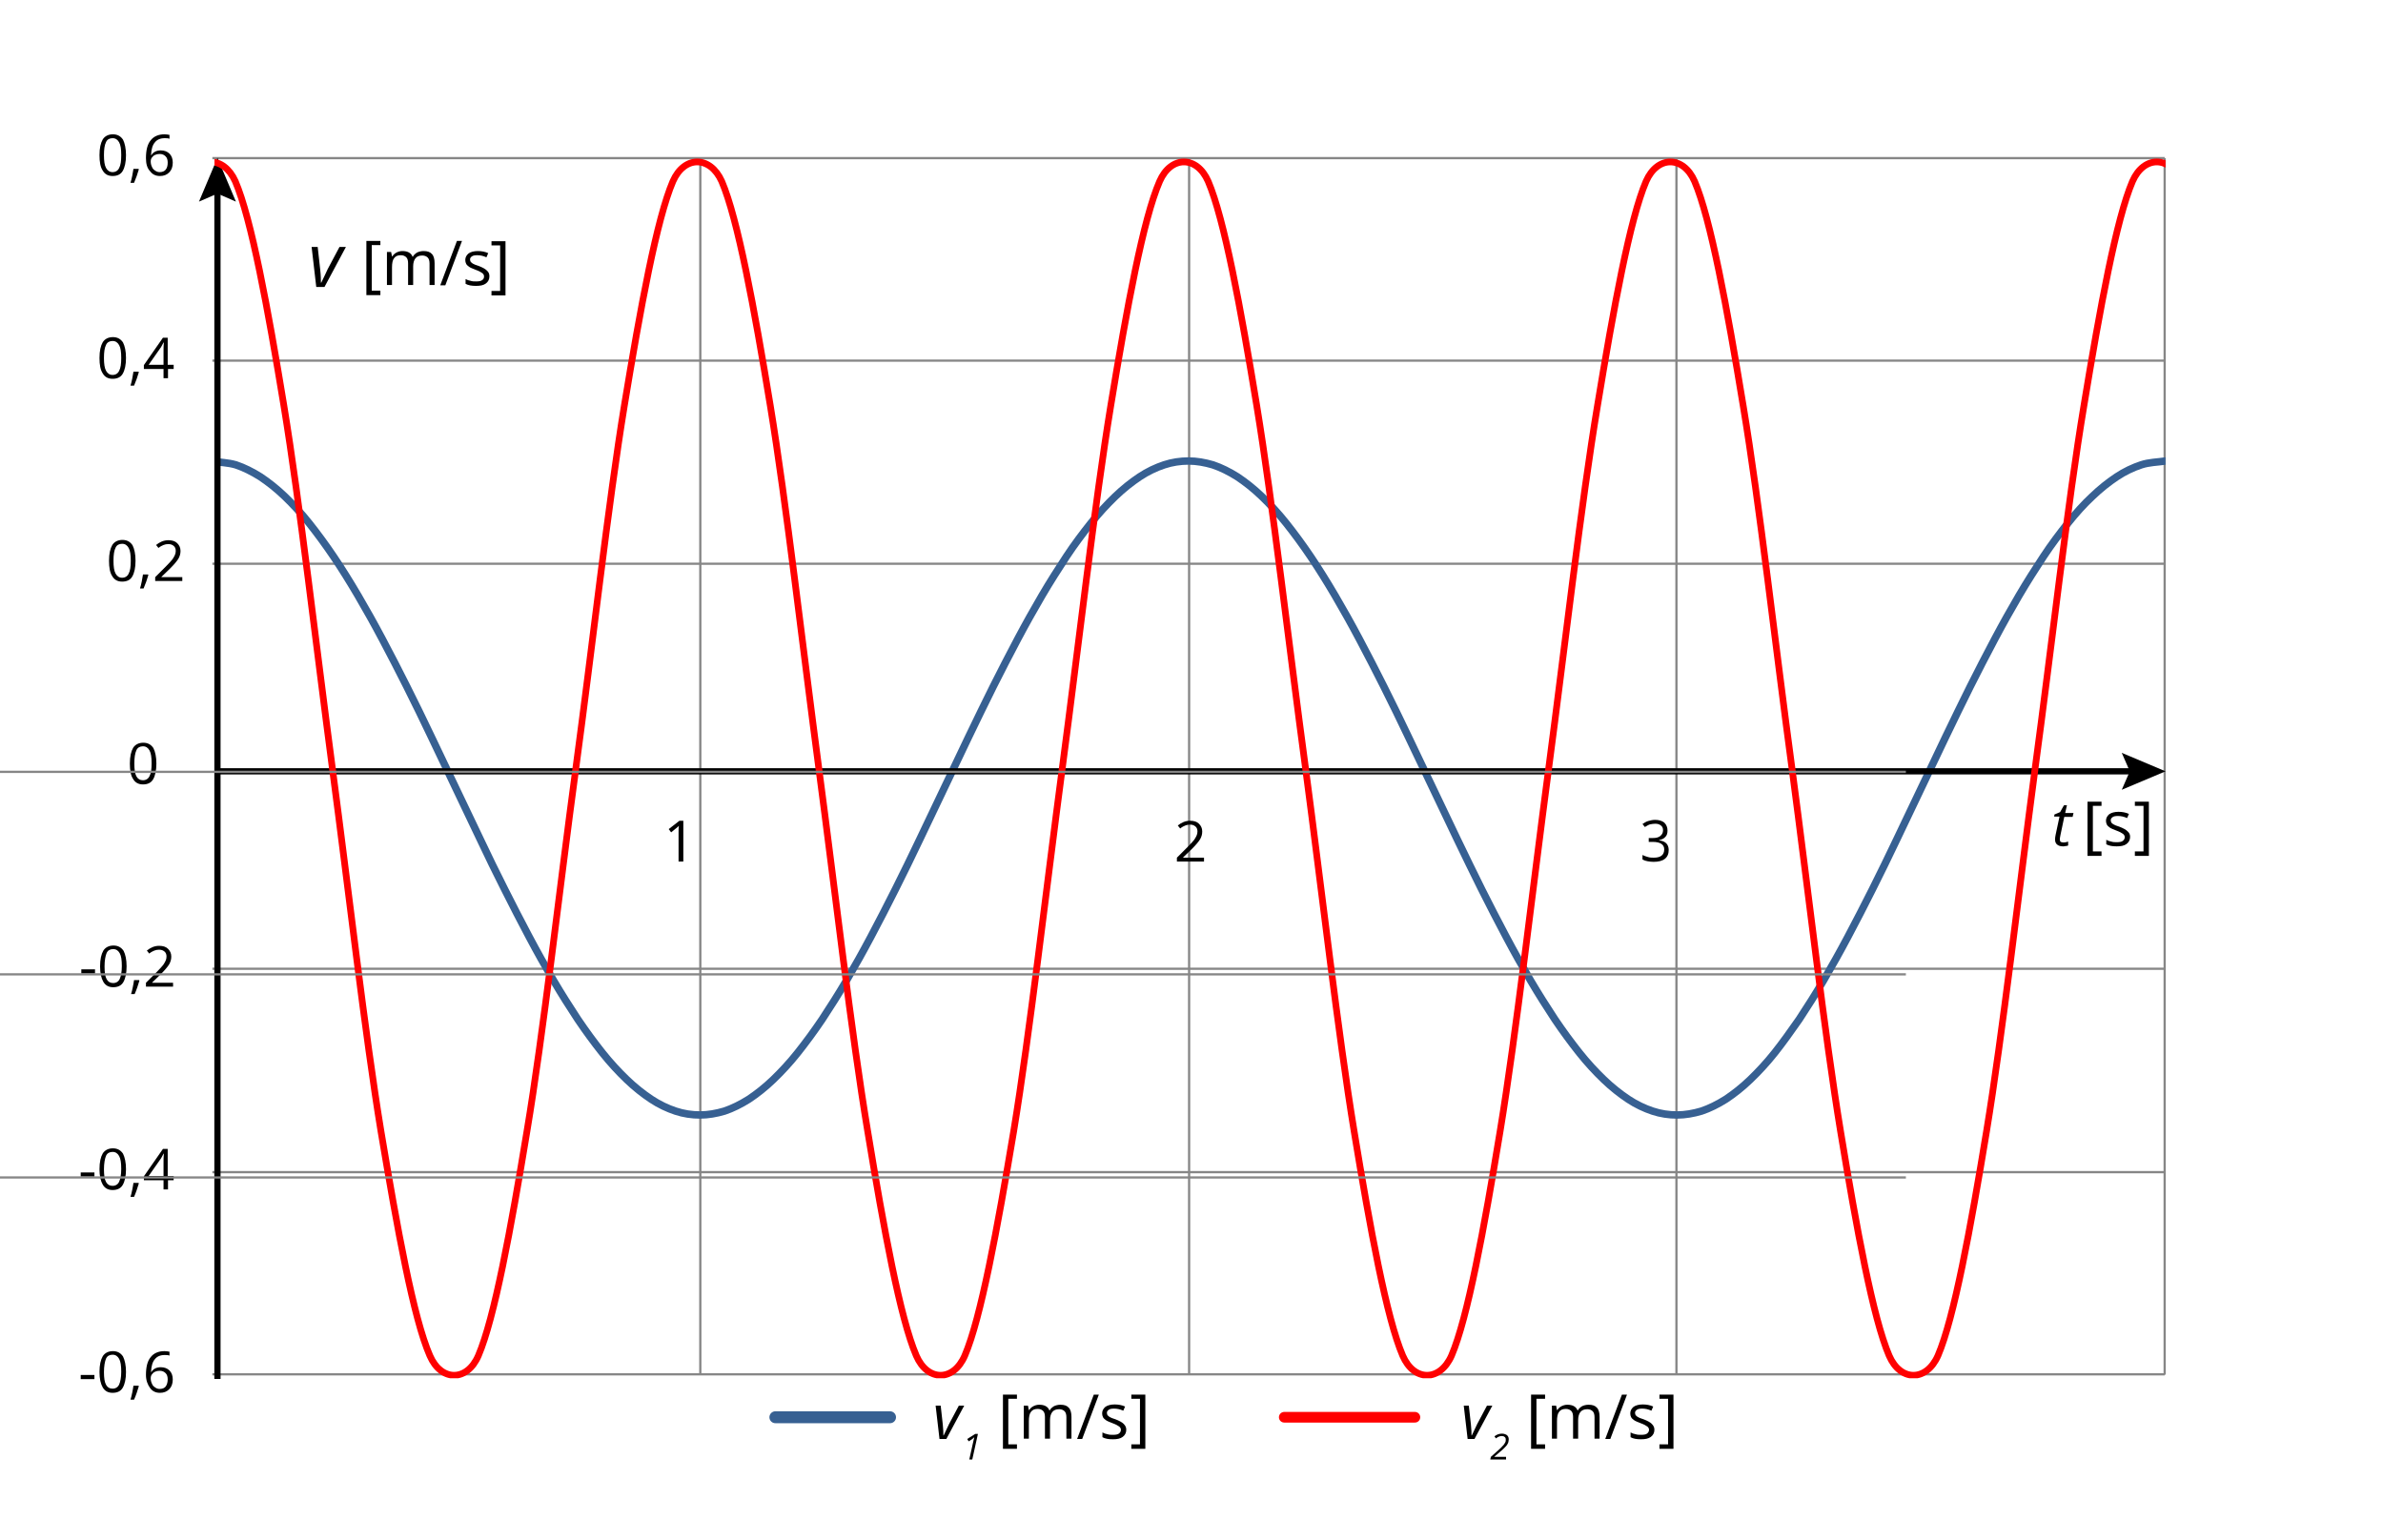 <?xml version="1.0" encoding="UTF-8" standalone="no"?>
<!-- Generator: Adobe Illustrator 23.0.1, SVG Export Plug-In . SVG Version: 6.00 Build 0)  -->
<svg xmlns:dc="http://purl.org/dc/elements/1.1/" xmlns:cc="http://creativecommons.org/ns#" xmlns:rdf="http://www.w3.org/1999/02/22-rdf-syntax-ns#" xmlns:svg="http://www.w3.org/2000/svg" xmlns="http://www.w3.org/2000/svg" xmlns:xlink="http://www.w3.org/1999/xlink" xmlns:sodipodi="http://sodipodi.sourceforge.net/DTD/sodipodi-0.dtd" xmlns:inkscape="http://www.inkscape.org/namespaces/inkscape" version="1.1" x="0px" y="0px" viewBox="0 0 800 517" style="enable-background:new 0 0 800 517;" xml:space="preserve" id="svg279" sodipodi:docname="379_5.svg" inkscape:version="0.92.3 (2405546, 2018-03-11)"><defs id="defs283">
	
	
	
	
	
	
	
	
	
	
	
	
	
	
	
	
	
	
	
	
	
	
	
	
	
	
	
	
	
	
	
	
	
	
	

		<defs id="defs269">
			<polyline id="SVGID_13_" points="72,462.8 727,462.8 727,52.8 72,52.8    "/>
		</defs>
		<clipPath id="SVGID_14_">
			<use xlink:href="#SVGID_13_" style="overflow:visible" id="use271" x="0" y="0" width="100%" height="100%"/>
		</clipPath>
		
	
		
	
		
		
		
		
	
		
		
		
		
		
		
		
	
		
	
		
		
		
		
		
		
		
	
		
		
		
		
		
		
		
	
		<defs id="defs175">
			<rect id="SVGID_11_" x="-69" y="30.2" width="943.9" height="477.2"/>
		</defs>
		<clipPath id="SVGID_12_">
			<use xlink:href="#SVGID_11_" style="overflow:visible" id="use177" x="0" y="0" width="100%" height="100%"/>
		</clipPath>
	
		
	
		
	
		
	
		<defs id="defs131">
			<rect id="SVGID_9_" x="-69" y="30.2" width="943.9" height="477.2"/>
		</defs>
		<clipPath id="SVGID_10_">
			<use xlink:href="#SVGID_9_" style="overflow:visible" id="use133" x="0" y="0" width="100%" height="100%"/>
		</clipPath>
		
	
		<defs id="defs113">
			<rect id="SVGID_7_" x="-69" y="30.2" width="943.9" height="477.2"/>
		</defs>
		<clipPath id="SVGID_8_">
			<use xlink:href="#SVGID_7_" style="overflow:visible" id="use115" x="0" y="0" width="100%" height="100%"/>
		</clipPath>
		
	
		<defs id="defs95">
			<rect id="SVGID_5_" x="-69" y="30.2" width="943.9" height="477.2"/>
		</defs>
		<clipPath id="SVGID_6_">
			<use xlink:href="#SVGID_5_" style="overflow:visible" id="use97" x="0" y="0" width="100%" height="100%"/>
		</clipPath>
		
	
		<defs id="defs81">
			<rect id="SVGID_3_" x="-69" y="30.2" width="943.9" height="477.2"/>
		</defs>
		<clipPath id="SVGID_4_">
			<use xlink:href="#SVGID_3_" style="overflow:visible" id="use83" x="0" y="0" width="100%" height="100%"/>
		</clipPath>
		
	
		
	
		
	
		
	
		<defs id="defs29">
			<polyline id="SVGID_1_" points="72,462.8 727,462.8 727,52.8 72,52.8    "/>
		</defs>
		<clipPath id="SVGID_2_">
			<use xlink:href="#SVGID_1_" style="overflow:visible" id="use31" x="0" y="0" width="100%" height="100%"/>
		</clipPath>
		
	
		
		
	
			
		
			
		
			
			
			
			
		
			
			
			
			
		
			
			
			
			
		
			
		
			
		
			
		
			
		
			
		
			
		
			
		
			
			
		
			
			
		
				
			
				
			
				
				
				
			
				
				
				
			
				
				
				
			
				
			
				
			</defs><sodipodi:namedview pagecolor="#ffffff" bordercolor="#666666" borderopacity="1" objecttolerance="10" gridtolerance="10" guidetolerance="10" inkscape:pageopacity="0" inkscape:pageshadow="2" inkscape:window-width="1920" inkscape:window-height="1032" id="namedview281" showgrid="false" inkscape:snap-global="false" inkscape:zoom="1.4897651" inkscape:cx="364.64094" inkscape:cy="258.5" inkscape:window-x="0" inkscape:window-y="0" inkscape:window-maximized="1" inkscape:current-layer="svg279"/>
<style type="text/css" id="style2">
	.st0{fill:#FFFFFF;}
	.st1{fill:none;}
	.st2{fill-rule:evenodd;clip-rule:evenodd;fill:#FFFFFF;}
	.st3{fill:none;stroke:#868686;stroke-width:0.75;stroke-linejoin:round;stroke-miterlimit:10;}
	
		.st4{clip-path:url(#SVGID_2_);fill:none;stroke:#376092;stroke-width:2.5;stroke-linecap:round;stroke-linejoin:round;stroke-miterlimit:10;}
	.st5{fill-rule:evenodd;clip-rule:evenodd;fill:none;}
	.st6{clip-path:url(#SVGID_4_);}
	.st7{clip-path:url(#SVGID_6_);}
	.st8{clip-path:url(#SVGID_8_);}
	.st9{clip-path:url(#SVGID_10_);}
	.st10{fill:none;stroke:#7D60A0;stroke-width:4;stroke-linecap:round;stroke-linejoin:round;stroke-miterlimit:10;}
	.st11{fill:none;stroke:#FF0000;stroke-width:2.25;stroke-linecap:round;stroke-linejoin:round;stroke-miterlimit:10;}
	.st12{fill:none;stroke:#000000;stroke-width:2.088;stroke-linecap:square;stroke-miterlimit:10;}
	
		.st13{clip-path:url(#SVGID_14_);fill:none;stroke:#FF0000;stroke-width:2.25;stroke-linecap:round;stroke-linejoin:round;stroke-miterlimit:10;}
</style>
<g id="tlo">
	<path style="fill:#ffffff" d="M 0,0 H 800 V 517 H 0 Z" id="rect4" inkscape:connector-curvature="0"/>
</g>
<g id="rysunek">
</g>
<path style="fill:#ffffff" d="M 0,0 H 800 V 517 H 0 Z" id="rect8"/><path d="m 496.8,311.7 c 0.6,0 1.4,-0.1 2.3,-0.4 v 2.1 c -0.4,0.2 -0.8,0.3 -1.4,0.4 -0.6,0.1 -1,0.2 -1.3,0.2 -1.4,0 -2.4,-0.3 -3.1,-1 -0.7,-0.7 -1.1,-1.6 -1.1,-2.9 0,-0.7 0.1,-1.5 0.3,-2.4 l 2.1,-9.8 h -2.8 l 0.2,-1.2 3,-1.3 2,-3.7 h 1.6 l -0.9,4.1 h 4.4 l -0.4,2.1 h -4.4 l -2.1,9.8 c -0.2,0.9 -0.3,1.7 -0.3,2.1 0,0.6 0.2,1.1 0.5,1.4 0.4,0.3 0.8,0.5 1.4,0.5 z" id="path10" inkscape:connector-curvature="0"/><path style="fill:none" inkscape:connector-curvature="0" id="path16" d="M 546.4,270.7" class="st1"/><path style="clip-rule:evenodd;fill:#ffffff;fill-rule:evenodd" d="M 71.3,53.1 H 726.7 V 461.6 H 71.3 Z" id="rect22"/><path style="fill:none;stroke:#868686;stroke-width:0.75;stroke-linejoin:round;stroke-miterlimit:10" inkscape:connector-curvature="0" id="path24" d="m 71.3,53.1 h 655.4 m -655.4,68 H 726.7 M 71.3,189.3 H 726.7 M 71.3,325.3 H 726.7 M 71.3,393.6 H 726.7 M 71.3,461.5 h 655.4" class="st3"/><path style="fill:none;stroke:#868686;stroke-width:0.75;stroke-linejoin:round;stroke-miterlimit:10" inkscape:connector-curvature="0" id="path26" d="M 726.7,53.1 V 461.6 M 562.8,53.1 V 461.6 M 399.2,53.1 V 461.6 M 235.1,53.1 v 408.5" class="st3"/><path class="st4" d="m 71,154.8 c 2.7,0.5 5.5,0.5 8.2,1.3 2.7,0.9 5.5,2.3 8.2,4 2.7,1.8 5.5,4 8.2,6.6 2.7,2.6 5.5,5.6 8.2,9 2.7,3.4 5.5,7.2 8.2,11.2 2.7,4 5.5,8.5 8.2,13.1 2.7,4.6 5.5,9.6 8.2,14.7 2.7,5.1 5.5,10.5 8.2,15.9 2.7,5.4 5.5,11.1 8.2,16.8 2.7,5.7 5.5,11.5 8.2,17.2 2.7,5.7 5.5,11.5 8.2,17.2 2.7,5.7 5.4,11.3 8.2,16.8 2.7,5.4 5.5,10.8 8.2,15.9 2.7,5.1 5.5,10.1 8.2,14.7 2.7,4.6 5.5,9 8.2,13.1 2.7,4 5.5,7.8 8.2,11.2 2.7,3.4 5.5,6.4 8.2,9 2.7,2.6 5.5,4.8 8.2,6.6 2.7,1.8 5.5,3.1 8.2,4 2.7,0.9 5.5,1.3 8.2,1.3 2.7,0 5.5,-0.5 8.2,-1.3 2.7,-0.9 5.5,-2.3 8.2,-4 2.7,-1.8 5.5,-4 8.2,-6.6 2.7,-2.6 5.5,-5.6 8.2,-9 2.7,-3.4 5.5,-7.2 8.2,-11.2 2.7,-4.1 5.5,-8.5 8.2,-13.1 2.7,-4.6 5.5,-9.6 8.2,-14.7 2.7,-5.1 5.5,-10.5 8.2,-15.9 2.7,-5.4 5.5,-11.1 8.2,-16.8 2.7,-5.7 5.5,-11.5 8.2,-17.2 2.7,-5.7 5.5,-11.5 8.2,-17.2 2.7,-5.7 5.5,-11.3 8.2,-16.8 2.7,-5.4 5.5,-10.8 8.2,-15.9 2.7,-5.1 5.5,-10.1 8.2,-14.7 2.7,-4.6 5.5,-9 8.2,-13.1 2.7,-4.1 5.5,-7.8 8.2,-11.2 2.7,-3.4 5.5,-6.4 8.2,-9 2.7,-2.6 5.5,-4.8 8.2,-6.6 2.7,-1.8 5.5,-3.1 8.2,-4 2.7,-0.9 5.5,-1.3 8.2,-1.3 2.7,0 5.5,0.5 8.2,1.3 2.7,0.9 5.5,2.3 8.2,4 2.7,1.8 5.5,4 8.2,6.6 2.7,2.6 5.5,5.6 8.2,9 2.7,3.4 5.5,7.2 8.2,11.2 2.7,4 5.5,8.5 8.2,13.1 2.7,4.6 5.5,9.6 8.2,14.7 2.7,5.1 5.5,10.5 8.2,15.9 2.7,5.4 5.5,11.1 8.2,16.8 2.7,5.7 5.5,11.5 8.2,17.2 2.7,5.7 5.5,11.5 8.2,17.2 2.7,5.7 5.5,11.3 8.2,16.8 2.7,5.4 5.5,10.8 8.2,15.9 2.7,5.1 5.5,10.1 8.2,14.7 2.7,4.6 5.5,9 8.2,13.1 2.7,4 5.5,7.8 8.2,11.2 2.7,3.4 5.5,6.4 8.2,9 2.7,2.6 5.5,4.8 8.2,6.6 2.7,1.8 5.5,3.1 8.2,4 2.7,0.9 5.5,1.3 8.2,1.3 2.7,0 5.5,-0.5 8.2,-1.3 2.7,-0.9 5.5,-2.3 8.2,-4 2.7,-1.8 5.5,-4 8.2,-6.6 2.7,-2.6 5.5,-5.6 8.2,-9 2.7,-3.4 5.4,-7.2 8.2,-11.2 2.7,-4.1 5.5,-8.5 8.2,-13.1 2.7,-4.6 5.5,-9.6 8.2,-14.7 2.7,-5.1 5.5,-10.5 8.2,-15.9 2.7,-5.4 5.5,-11.1 8.2,-16.8 2.7,-5.7 5.5,-11.5 8.2,-17.2 2.7,-5.7 5.5,-11.5 8.2,-17.2 2.7,-5.7 5.5,-11.3 8.2,-16.8 2.7,-5.4 5.5,-10.8 8.2,-15.9 2.7,-5.1 5.5,-10.1 8.2,-14.7 2.7,-4.6 5.5,-9 8.2,-13.1 2.7,-4.1 5.5,-7.8 8.2,-11.2 2.7,-3.4 5.4,-6.4 8.2,-9 2.7,-2.6 5.5,-4.8 8.2,-6.6 2.7,-1.8 5.5,-3.1 8.2,-4 2.7,-0.9 5.5,-0.9 8.2,-1.3" clip-path="url(#SVGID_2_)" id="path34" inkscape:connector-curvature="0" style="fill:none;stroke:#376092;stroke-width:2.5;stroke-linecap:round;stroke-linejoin:round;stroke-miterlimit:10"/><path inkscape:connector-curvature="0" id="path38" d="m 27.1,463.1 v -1.4 h 4.6 v 1.4 z"/><path inkscape:connector-curvature="0" id="path40" d="m 42.3,460.7 c 0,2.3 -0.4,4.1 -1.1,5.3 -0.7,1.2 -1.9,1.7 -3.4,1.7 -1.5,0 -2.6,-0.6 -3.3,-1.8 -0.7,-1.2 -1.1,-2.9 -1.1,-5.2 0,-2.4 0.4,-4.1 1.1,-5.3 0.7,-1.1 1.9,-1.7 3.4,-1.7 1.5,0 2.6,0.6 3.4,1.8 0.6,1.2 1,3 1,5.2 z m -7.4,0 c 0,2 0.2,3.4 0.7,4.3 0.5,0.9 1.2,1.3 2.2,1.3 1,0 1.8,-0.5 2.2,-1.4 0.4,-0.9 0.7,-2.3 0.7,-4.3 0,-2 -0.2,-3.4 -0.7,-4.3 -0.5,-0.9 -1.2,-1.4 -2.2,-1.4 -1,0 -1.8,0.4 -2.2,1.3 -0.4,0.9 -0.7,2.6 -0.7,4.5 z"/><path inkscape:connector-curvature="0" id="path42" d="m 46.5,465.3 0.1,0.2 c -0.2,0.6 -0.4,1.3 -0.7,2.2 -0.3,0.9 -0.6,1.6 -0.9,2.3 h -1.2 c 0.2,-0.6 0.4,-1.4 0.6,-2.4 0.2,-0.9 0.3,-1.7 0.4,-2.3 z"/><path inkscape:connector-curvature="0" id="path44" d="m 49,461.7 c 0,-2.7 0.5,-4.7 1.6,-6 1,-1.3 2.6,-2 4.6,-2 0.7,0 1.2,0.1 1.7,0.2 v 1.3 c -0.5,-0.2 -1,-0.2 -1.6,-0.2 -1.5,0 -2.6,0.5 -3.3,1.4 -0.8,0.9 -1.2,2.3 -1.3,4.3 h 0.1 c 0.7,-1.1 1.8,-1.6 3.2,-1.6 1.2,0 2.2,0.4 2.9,1.1 0.7,0.7 1.1,1.7 1.1,3 0,1.4 -0.4,2.5 -1.2,3.3 -0.8,0.8 -1.8,1.2 -3.1,1.2 -1.4,0 -2.5,-0.5 -3.3,-1.6 C 49.6,465 49,463.6 49,461.7 Z m 4.6,4.7 c 0.9,0 1.6,-0.3 2,-0.8 0.4,-0.5 0.7,-1.4 0.7,-2.4 0,-0.9 -0.2,-1.6 -0.7,-2.1 -0.5,-0.5 -1.1,-0.8 -2,-0.8 -0.6,0 -1.1,0.1 -1.5,0.3 -0.5,0.2 -0.8,0.5 -1.1,0.9 -0.3,0.4 -0.4,0.8 -0.4,1.3 0,0.6 0.1,1.2 0.4,1.8 0.2,0.6 0.6,1 1.1,1.3 0.4,0.3 0.9,0.5 1.5,0.5 z"/><path style="clip-rule:evenodd;fill:none;fill-rule:evenodd" d="M -69,30.2 H 874.9 V 507.4 H -69 Z" id="rect50"/><path inkscape:connector-curvature="0" id="path52" d="m 27.1,395.1 v -1.4 h 4.6 v 1.4 z"/><path inkscape:connector-curvature="0" id="path54" d="m 42.3,392.6 c 0,2.3 -0.4,4.1 -1.1,5.3 -0.7,1.2 -1.9,1.7 -3.4,1.7 -1.5,0 -2.6,-0.6 -3.3,-1.8 -0.7,-1.2 -1.1,-2.9 -1.1,-5.2 0,-2.4 0.4,-4.1 1.1,-5.3 0.7,-1.1 1.9,-1.7 3.4,-1.7 1.5,0 2.6,0.6 3.4,1.8 0.6,1.2 1,3 1,5.2 z m -7.4,0 c 0,2 0.2,3.4 0.7,4.3 0.5,0.9 1.2,1.3 2.2,1.3 1,0 1.8,-0.5 2.2,-1.4 0.4,-0.9 0.7,-2.3 0.7,-4.3 0,-2 -0.2,-3.4 -0.7,-4.3 -0.5,-0.9 -1.2,-1.4 -2.2,-1.4 -1,0 -1.8,0.4 -2.2,1.3 -0.4,0.9 -0.7,2.6 -0.7,4.5 z"/><path inkscape:connector-curvature="0" id="path56" d="m 46.5,397.2 0.1,0.2 c -0.2,0.6 -0.4,1.3 -0.7,2.2 -0.3,0.9 -0.6,1.6 -0.9,2.3 h -1.2 c 0.2,-0.6 0.4,-1.4 0.6,-2.4 0.2,-0.9 0.3,-1.7 0.4,-2.3 z"/><path inkscape:connector-curvature="0" id="path58" d="m 58.4,396.3 h -2 v 3.1 h -1.5 v -3.1 H 48.3 V 395 l 6.4,-9.2 h 1.6 v 9.1 h 2 v 1.4 z m -3.5,-1.4 v -4.5 c 0,-0.9 0,-1.9 0.1,-3 h -0.1 c -0.3,0.6 -0.6,1.1 -0.8,1.5 l -4.2,6 z"/><path style="clip-rule:evenodd;fill:none;fill-rule:evenodd" d="M -69,30.2 H 874.9 V 507.4 H -69 Z" id="rect64"/><path inkscape:connector-curvature="0" id="path66" d="m 27.3,326.9 v -1.4 h 4.6 v 1.4 z"/><path inkscape:connector-curvature="0" id="path68" d="m 42.5,324.5 c 0,2.3 -0.4,4.1 -1.1,5.3 -0.7,1.2 -1.9,1.7 -3.4,1.7 -1.5,0 -2.6,-0.6 -3.3,-1.8 -0.7,-1.2 -1.1,-2.9 -1.1,-5.2 0,-2.4 0.4,-4.1 1.1,-5.3 0.7,-1.1 1.9,-1.7 3.4,-1.7 1.5,0 2.6,0.6 3.4,1.8 0.6,1.2 1,2.9 1,5.2 z m -7.4,0 c 0,2 0.2,3.4 0.7,4.3 0.5,0.9 1.2,1.3 2.2,1.3 1,0 1.8,-0.5 2.2,-1.4 0.4,-0.9 0.7,-2.3 0.7,-4.3 0,-2 -0.2,-3.4 -0.7,-4.3 -0.5,-0.9 -1.2,-1.4 -2.2,-1.4 -1,0 -1.8,0.4 -2.2,1.3 -0.4,0.9 -0.7,2.5 -0.7,4.5 z"/><path inkscape:connector-curvature="0" id="path70" d="m 46.7,329.1 0.1,0.2 c -0.2,0.6 -0.4,1.3 -0.7,2.2 -0.3,0.9 -0.6,1.6 -0.9,2.3 H 44 c 0.2,-0.6 0.4,-1.4 0.6,-2.4 0.2,-0.9 0.3,-1.7 0.4,-2.3 z"/><path inkscape:connector-curvature="0" id="path72" d="M 58,331.3 H 49 V 330 l 3.6,-3.6 c 1.1,-1.1 1.8,-1.9 2.2,-2.4 0.3,-0.5 0.6,-0.9 0.8,-1.4 0.2,-0.4 0.3,-0.9 0.3,-1.4 0,-0.7 -0.2,-1.3 -0.7,-1.7 -0.5,-0.4 -1,-0.6 -1.8,-0.6 -0.6,0 -1.1,0.1 -1.6,0.3 -0.5,0.2 -1.1,0.5 -1.7,1 l -0.8,-1 c 1.2,-1 2.6,-1.6 4.1,-1.6 1.3,0 2.3,0.3 3,1 0.7,0.7 1.1,1.5 1.1,2.6 0,0.9 -0.2,1.7 -0.7,2.6 -0.5,0.8 -1.4,1.9 -2.7,3.2 l -3,2.9 v 0.1 h 7 v 1.3 z"/><path style="clip-rule:evenodd;fill:none;fill-rule:evenodd" d="M -69,30.2 H 874.9 V 507.4 H -69 Z" id="rect78"/><path d="m 52.5,256.4 c 0,2.3 -0.4,4.1 -1.1,5.3 -0.7,1.2 -1.9,1.7 -3.4,1.7 -1.5,0 -2.6,-0.6 -3.3,-1.8 -0.8,-1.2 -1.1,-2.9 -1.1,-5.2 0,-2.4 0.4,-4.1 1.1,-5.3 0.7,-1.1 1.9,-1.7 3.4,-1.7 1.5,0 2.6,0.6 3.4,1.8 0.6,1.2 1,2.9 1,5.2 z m -7.4,0 c 0,2 0.2,3.4 0.7,4.3 0.5,0.9 1.2,1.3 2.2,1.3 1,0 1.8,-0.5 2.2,-1.4 0.5,-0.9 0.7,-2.3 0.7,-4.3 0,-2 -0.2,-3.4 -0.7,-4.3 -0.5,-0.9 -1.2,-1.4 -2.2,-1.4 -1,0 -1.8,0.4 -2.2,1.3 -0.5,1.1 -0.7,2.5 -0.7,4.5 z" id="path86" inkscape:connector-curvature="0"/><path d="m 45.5,188.3 c 0,2.3 -0.4,4.1 -1.1,5.3 -0.7,1.2 -1.9,1.7 -3.4,1.7 -1.5,0 -2.6,-0.6 -3.3,-1.8 -0.8,-1.2 -1.1,-2.9 -1.1,-5.2 0,-2.4 0.4,-4.1 1.1,-5.3 0.7,-1.1 1.9,-1.7 3.4,-1.7 1.5,0 2.6,0.6 3.4,1.8 0.6,1.2 1,2.9 1,5.2 z m -7.4,0 c 0,2 0.2,3.4 0.7,4.3 0.5,0.9 1.2,1.4 2.2,1.4 1,0 1.8,-0.5 2.2,-1.4 0.5,-0.9 0.7,-2.3 0.7,-4.3 0,-2 -0.2,-3.4 -0.7,-4.3 -0.5,-0.9 -1.2,-1.4 -2.2,-1.4 -1,0 -1.8,0.4 -2.2,1.3 -0.5,1 -0.7,2.4 -0.7,4.4 z" id="path100" inkscape:connector-curvature="0"/><path d="m 49.7,192.9 0.1,0.2 c -0.2,0.6 -0.4,1.3 -0.7,2.2 -0.3,0.8 -0.6,1.6 -0.9,2.3 H 47 c 0.2,-0.6 0.4,-1.4 0.6,-2.4 0.2,-1 0.3,-1.7 0.4,-2.3 z" id="path102" inkscape:connector-curvature="0"/><path d="m 61,195.1 h -8.9 v -1.3 l 3.6,-3.6 c 1.1,-1.1 1.8,-1.9 2.2,-2.4 0.3,-0.5 0.6,-0.9 0.8,-1.4 0.2,-0.4 0.3,-0.9 0.3,-1.4 0,-0.7 -0.2,-1.3 -0.7,-1.7 -0.5,-0.4 -1,-0.6 -1.8,-0.6 -0.6,0 -1.1,0.1 -1.6,0.3 -0.5,0.2 -1.1,0.5 -1.7,1 l -0.8,-1 c 1.2,-1 2.6,-1.6 4.1,-1.6 1.3,0 2.3,0.3 3,1 0.7,0.7 1.1,1.5 1.1,2.6 0,0.9 -0.2,1.7 -0.7,2.6 -0.5,0.8 -1.4,1.9 -2.7,3.2 l -3,2.9 v 0.1 h 7 v 1.3 z" id="path104" inkscape:connector-curvature="0"/><path d="m 42.3,120.2 c 0,2.3 -0.4,4.1 -1.1,5.3 -0.7,1.2 -1.9,1.7 -3.4,1.7 -1.5,0 -2.6,-0.6 -3.3,-1.8 -0.8,-1.2 -1.1,-2.9 -1.1,-5.2 0,-2.4 0.4,-4.1 1.1,-5.3 0.7,-1.1 1.9,-1.7 3.4,-1.7 1.5,0 2.6,0.6 3.4,1.8 0.6,1.2 1,2.9 1,5.2 z m -7.4,0 c 0,2 0.2,3.4 0.7,4.3 0.5,0.9 1.2,1.4 2.2,1.4 1,0 1.8,-0.5 2.2,-1.4 0.5,-0.9 0.7,-2.3 0.7,-4.3 0,-2 -0.2,-3.4 -0.7,-4.3 -0.5,-0.9 -1.2,-1.4 -2.2,-1.4 -1,0 -1.8,0.4 -2.2,1.3 -0.5,1 -0.7,2.4 -0.7,4.4 z" id="path118" inkscape:connector-curvature="0"/><path d="m 46.5,124.8 0.1,0.2 c -0.2,0.6 -0.4,1.3 -0.7,2.2 -0.3,0.8 -0.6,1.6 -0.9,2.3 h -1.2 c 0.2,-0.6 0.4,-1.4 0.6,-2.4 0.2,-1 0.3,-1.7 0.4,-2.3 z" id="path120" inkscape:connector-curvature="0"/><path d="m 58.4,123.9 h -2 v 3.1 h -1.5 v -3.1 h -6.6 v -1.3 l 6.4,-9.2 h 1.6 v 9.1 h 2 v 1.4 z m -3.5,-1.4 V 118 c 0,-0.9 0,-1.9 0.1,-3 h -0.1 c -0.3,0.6 -0.6,1.1 -0.8,1.5 l -4.2,6 z" id="path122" inkscape:connector-curvature="0"/><path d="m 42.3,52.1 c 0,2.3 -0.4,4.1 -1.1,5.3 -0.7,1.2 -1.9,1.7 -3.4,1.7 -1.5,0 -2.6,-0.6 -3.3,-1.8 -0.8,-1.2 -1.1,-2.9 -1.1,-5.2 0,-2.4 0.4,-4.1 1.1,-5.3 0.7,-1.1 1.9,-1.7 3.4,-1.7 1.5,0 2.6,0.6 3.4,1.8 0.6,1.2 1,3 1,5.2 z m -7.4,0 c 0,2 0.2,3.4 0.7,4.3 0.5,0.9 1.2,1.4 2.2,1.4 1,0 1.8,-0.5 2.2,-1.4 0.5,-0.9 0.7,-2.3 0.7,-4.3 0,-2 -0.2,-3.4 -0.7,-4.3 -0.5,-0.9 -1.2,-1.4 -2.2,-1.4 -1,0 -1.8,0.4 -2.2,1.3 -0.5,1 -0.7,2.4 -0.7,4.4 z" id="path136" inkscape:connector-curvature="0"/><path d="m 46.5,56.7 0.1,0.2 c -0.2,0.6 -0.4,1.3 -0.7,2.2 -0.3,0.8 -0.6,1.6 -0.9,2.3 H 43.8 C 44,60.8 44.2,60 44.4,59 c 0.2,-1 0.3,-1.7 0.4,-2.3 z" id="path138" inkscape:connector-curvature="0"/><path d="m 49,53.1 c 0,-2.7 0.5,-4.7 1.6,-6 1,-1.3 2.6,-2 4.6,-2 0.7,0 1.2,0.1 1.7,0.2 v 1.3 c -0.5,-0.2 -1,-0.2 -1.6,-0.2 -1.5,0 -2.6,0.5 -3.3,1.4 -0.8,0.9 -1.2,2.3 -1.3,4.3 h 0.1 c 0.7,-1.1 1.8,-1.6 3.2,-1.6 1.2,0 2.2,0.4 2.9,1.1 0.7,0.7 1.1,1.7 1.1,3 0,1.4 -0.4,2.5 -1.2,3.3 -0.8,0.8 -1.8,1.2 -3.1,1.2 -1.4,0 -2.5,-0.5 -3.3,-1.6 -1,-1 -1.4,-2.5 -1.4,-4.4 z m 4.6,4.7 c 0.9,0 1.6,-0.3 2,-0.8 0.5,-0.6 0.7,-1.4 0.7,-2.4 0,-0.9 -0.2,-1.6 -0.7,-2.1 -0.5,-0.5 -1.1,-0.8 -2,-0.8 -0.6,0 -1.1,0.1 -1.5,0.3 -0.5,0.2 -0.8,0.5 -1.1,0.9 -0.3,0.4 -0.4,0.8 -0.4,1.3 0,0.6 0.1,1.2 0.4,1.8 0.2,0.6 0.6,1 1.1,1.3 0.4,0.3 0.9,0.5 1.5,0.5 z" id="path140" inkscape:connector-curvature="0"/><path inkscape:connector-curvature="0" id="path148" d="m 229.3,289.3 h -1.5 v -9.7 c 0,-0.8 0,-1.6 0.1,-2.3 -0.1,0.1 -0.3,0.3 -0.4,0.4 -0.1,0.1 -0.9,0.7 -2.2,1.8 l -0.8,-1.1 3.6,-2.8 h 1.3 v 13.7 z"/><path style="clip-rule:evenodd;fill:none;fill-rule:evenodd" d="M -69,30.2 H 874.9 V 507.4 H -69 Z" id="rect154"/><path inkscape:connector-curvature="0" id="path156" d="m 404,289.3 h -8.9 V 288 l 3.6,-3.6 c 1.1,-1.1 1.8,-1.9 2.2,-2.4 0.3,-0.5 0.6,-0.9 0.8,-1.4 0.2,-0.4 0.3,-0.9 0.3,-1.4 0,-0.7 -0.2,-1.3 -0.7,-1.7 -0.5,-0.4 -1,-0.6 -1.8,-0.6 -0.6,0 -1.1,0.1 -1.6,0.3 -0.5,0.2 -1.1,0.5 -1.7,1 l -0.8,-1 c 1.2,-1 2.6,-1.6 4.1,-1.6 1.3,0 2.3,0.3 3,1 0.7,0.7 1.1,1.5 1.1,2.6 0,0.9 -0.2,1.7 -0.7,2.6 -0.5,0.8 -1.4,1.9 -2.7,3.2 l -3,2.9 v 0.1 h 7 v 1.3 z"/><path style="clip-rule:evenodd;fill:none;fill-rule:evenodd" d="M -69,30.2 H 874.9 V 507.4 H -69 Z" id="rect162"/><path inkscape:connector-curvature="0" id="path164" d="m 559.8,278.9 c 0,0.9 -0.2,1.6 -0.7,2.1 -0.5,0.6 -1.2,0.9 -2.1,1.1 v 0.1 c 1.1,0.1 1.9,0.5 2.4,1 0.5,0.5 0.8,1.3 0.8,2.2 0,1.3 -0.4,2.3 -1.3,3 -0.9,0.7 -2.2,1 -3.8,1 -0.7,0 -1.4,-0.1 -2,-0.2 -0.6,-0.1 -1.2,-0.3 -1.7,-0.6 v -1.5 c 0.6,0.3 1.2,0.5 1.9,0.7 0.7,0.2 1.3,0.2 1.9,0.2 2.3,0 3.5,-0.9 3.5,-2.8 0,-1.6 -1.3,-2.5 -3.9,-2.5 h -1.3 v -1.3 h 1.4 c 1.1,0 1.9,-0.2 2.5,-0.7 0.6,-0.5 0.9,-1.1 0.9,-1.9 0,-0.7 -0.2,-1.2 -0.7,-1.6 -0.5,-0.4 -1.1,-0.6 -1.9,-0.6 -0.6,0 -1.2,0.1 -1.7,0.2 -0.5,0.1 -1.1,0.5 -1.8,0.9 l -0.8,-1 c 0.6,-0.4 1.2,-0.8 1.9,-1 0.7,-0.2 1.5,-0.4 2.3,-0.4 1.3,0 2.3,0.3 3.1,0.9 0.8,0.8 1.1,1.7 1.1,2.7 z"/><path style="clip-rule:evenodd;fill:none;fill-rule:evenodd" d="M -69,30.2 H 874.9 V 507.4 H -69 Z" id="rect170"/><path style="clip-rule:evenodd;fill:none;fill-rule:evenodd" d="M -69,30.2 H 874.9 V 507.4 H -69 Z" id="rect172"/><path style="clip-rule:evenodd;fill:none;fill-rule:evenodd" d="M -69,30.2 H 874.9 V 507.4 H -69 Z" id="rect182"/><path style="fill:none;stroke:#376092;stroke-width:4;stroke-linecap:round;stroke-linejoin:round;stroke-miterlimit:10;stroke-opacity:1" d="m 260.3,475.9 h 38.5" id="line184"/><path d="M 315.4,483.2 314.1,472 h 1.7 l 0.7,6.3 c 0.2,1.8 0.2,3 0.2,3.7 h 0.1 c 0.9,-1.9 1.5,-3.1 1.8,-3.8 l 3.3,-6.2 h 1.8 l -6,11.2 z" id="path186" inkscape:connector-curvature="0"/><path d="m 326.4,490.1 h -1 l 1.2,-5.4 c 0.2,-1 0.4,-1.7 0.5,-2.1 -0.2,0.2 -0.5,0.4 -0.8,0.7 l -1.1,0.7 -0.5,-0.8 2.7,-1.7 h 0.9 z" id="path188" inkscape:connector-curvature="0"/><path d="m 341.4,486.5 h -4.7 v -18.2 h 4.7 v 1.4 h -2.9 V 485 h 2.9 z" id="path190" inkscape:connector-curvature="0"/><path d="m 358,483.2 v -7.3 c 0,-0.9 -0.2,-1.6 -0.6,-2 -0.4,-0.4 -1,-0.7 -1.8,-0.7 -1.1,0 -1.8,0.3 -2.3,0.9 -0.5,0.6 -0.8,1.5 -0.8,2.8 v 6.2 h -1.7 v -7.3 c 0,-0.9 -0.2,-1.6 -0.6,-2 -0.4,-0.4 -1,-0.7 -1.8,-0.7 -1.1,0 -1.8,0.3 -2.3,1 -0.5,0.6 -0.7,1.7 -0.7,3.1 v 5.9 h -1.7 V 472 h 1.4 l 0.3,1.5 h 0.1 c 0.3,-0.5 0.8,-1 1.4,-1.3 0.6,-0.3 1.2,-0.5 2,-0.5 1.7,0 2.9,0.6 3.4,1.9 h 0.1 c 0.3,-0.6 0.8,-1 1.4,-1.4 0.6,-0.3 1.4,-0.5 2.2,-0.5 1.3,0 2.2,0.3 2.8,1 0.6,0.6 0.9,1.7 0.9,3.1 v 7.3 H 358 Z" id="path192" inkscape:connector-curvature="0"/><path d="m 368.9,468.3 -5.6,14.9 h -1.7 l 5.6,-14.9 z" id="path194" inkscape:connector-curvature="0"/><path d="m 378.1,480.1 c 0,1 -0.4,1.8 -1.2,2.4 -0.8,0.6 -1.9,0.8 -3.3,0.8 -1.5,0 -2.6,-0.2 -3.5,-0.7 V 481 c 0.5,0.3 1.1,0.5 1.7,0.6 0.6,0.2 1.2,0.2 1.8,0.2 0.9,0 1.6,-0.1 2,-0.4 0.4,-0.3 0.7,-0.7 0.7,-1.3 0,-0.4 -0.2,-0.8 -0.6,-1.1 -0.4,-0.3 -1.1,-0.7 -2.2,-1.1 -1,-0.4 -1.8,-0.7 -2.2,-1 -0.4,-0.3 -0.8,-0.6 -1,-1 -0.2,-0.4 -0.3,-0.8 -0.3,-1.3 0,-0.9 0.4,-1.6 1.1,-2.2 0.7,-0.5 1.8,-0.8 3.1,-0.8 1.2,0 2.4,0.2 3.5,0.7 l -0.6,1.4 C 376,473.2 375,473 374,473 c -0.8,0 -1.4,0.1 -1.8,0.4 -0.4,0.3 -0.6,0.6 -0.6,1 0,0.3 0.1,0.6 0.2,0.8 0.2,0.2 0.4,0.4 0.7,0.6 0.3,0.2 1,0.5 2,0.8 1.3,0.5 2.2,1 2.7,1.5 0.7,0.7 0.9,1.3 0.9,2 z" id="path196" inkscape:connector-curvature="0"/><path d="m 379.8,485 h 2.9 v -15.3 h -2.9 v -1.4 h 4.7 v 18.2 h -4.7 z" id="path198" inkscape:connector-curvature="0"/><path style="clip-rule:evenodd;fill:none;fill-rule:evenodd" d="M -69,30.2 H 874.9 V 507.4 H -69 Z" id="rect202"/><path style="fill:none;stroke:#ff0000;stroke-width:3.576;stroke-linecap:round;stroke-linejoin:round;stroke-miterlimit:10;stroke-dasharray:none" d="M 431.137,475.9 H 475" id="line204"/><path d="M 492.7,483.2 491.4,472 h 1.7 l 0.7,6.3 c 0.2,1.8 0.2,3 0.2,3.7 h 0.1 c 0.9,-1.9 1.5,-3.1 1.8,-3.8 l 3.3,-6.2 h 1.8 l -6,11.2 z" id="path206" inkscape:connector-curvature="0"/><path d="m 505.6,490.1 h -5.3 l 0.2,-0.9 2.8,-2.5 c 0.4,-0.4 0.8,-0.7 1,-1 0.3,-0.3 0.5,-0.5 0.7,-0.8 0.2,-0.3 0.3,-0.5 0.4,-0.7 0.1,-0.2 0.1,-0.5 0.1,-0.8 0,-0.4 -0.1,-0.7 -0.4,-0.9 -0.2,-0.2 -0.6,-0.3 -1,-0.3 -0.3,0 -0.6,0.1 -0.9,0.2 -0.3,0.1 -0.6,0.3 -1,0.6 l -0.5,-0.7 c 0.8,-0.6 1.6,-0.9 2.5,-0.9 0.7,0 1.2,0.2 1.7,0.5 0.4,0.4 0.6,0.8 0.6,1.4 0,0.4 -0.1,0.8 -0.2,1.2 -0.2,0.4 -0.4,0.8 -0.8,1.2 -0.4,0.4 -0.9,1 -1.8,1.7 l -2.1,1.8 v 0 h 4 z" id="path208" inkscape:connector-curvature="0"/><path d="M 518.7,486.5 H 514 v -18.2 h 4.7 v 1.4 h -2.9 V 485 h 2.9 z" id="path210" inkscape:connector-curvature="0"/><path d="m 535.3,483.2 v -7.3 c 0,-0.9 -0.2,-1.6 -0.6,-2 -0.4,-0.4 -1,-0.7 -1.8,-0.7 -1.1,0 -1.8,0.3 -2.3,0.9 -0.5,0.6 -0.8,1.5 -0.8,2.8 v 6.2 h -1.7 v -7.3 c 0,-0.9 -0.2,-1.6 -0.6,-2 -0.4,-0.4 -1,-0.7 -1.8,-0.7 -1.1,0 -1.8,0.3 -2.3,1 -0.5,0.6 -0.7,1.7 -0.7,3.1 v 5.9 H 521 V 472 h 1.4 l 0.3,1.5 h 0.1 c 0.3,-0.5 0.8,-1 1.4,-1.3 0.6,-0.3 1.2,-0.5 2,-0.5 1.7,0 2.9,0.6 3.4,1.9 h 0.1 c 0.3,-0.6 0.8,-1 1.4,-1.4 0.6,-0.3 1.4,-0.5 2.2,-0.5 1.3,0 2.2,0.3 2.8,1 0.6,0.6 0.9,1.7 0.9,3.1 v 7.3 h -1.7 z" id="path212" inkscape:connector-curvature="0"/><path d="m 546.2,468.3 -5.6,14.9 h -1.7 l 5.6,-14.9 z" id="path214" inkscape:connector-curvature="0"/><path d="m 555.4,480.1 c 0,1 -0.4,1.8 -1.2,2.4 -0.8,0.6 -1.9,0.8 -3.3,0.8 -1.5,0 -2.6,-0.2 -3.5,-0.7 V 481 c 0.5,0.3 1.1,0.5 1.7,0.6 0.6,0.2 1.2,0.2 1.8,0.2 0.9,0 1.6,-0.1 2,-0.4 0.4,-0.3 0.7,-0.7 0.7,-1.3 0,-0.4 -0.2,-0.8 -0.6,-1.1 -0.4,-0.3 -1.1,-0.7 -2.2,-1.1 -1,-0.4 -1.8,-0.7 -2.2,-1 -0.4,-0.3 -0.8,-0.6 -1,-1 -0.2,-0.4 -0.3,-0.8 -0.3,-1.3 0,-0.9 0.4,-1.6 1.1,-2.2 0.7,-0.5 1.8,-0.8 3.1,-0.8 1.2,0 2.4,0.2 3.5,0.7 l -0.6,1.4 c -1.1,-0.5 -2.1,-0.7 -3.1,-0.7 -0.8,0 -1.4,0.1 -1.8,0.4 -0.4,0.3 -0.6,0.6 -0.6,1 0,0.3 0.1,0.6 0.2,0.8 0.2,0.2 0.4,0.4 0.7,0.6 0.3,0.2 1,0.5 2,0.8 1.3,0.5 2.2,1 2.7,1.5 0.7,0.7 0.9,1.3 0.9,2 z" id="path216" inkscape:connector-curvature="0"/><path d="m 557.1,485 h 2.9 v -15.3 h -2.9 v -1.4 h 4.7 v 18.2 h -4.7 z" id="path218" inkscape:connector-curvature="0"/><path style="fill:none;stroke:#000000;stroke-width:2.088;stroke-linecap:square;stroke-miterlimit:10" d="M 73,63 V 462" id="line222"/><path style="" d="M 73,65 79.2,67.7 73,53 66.8,67.7 Z" id="polygon224"/><path d="M 127.6,99.1 H 123 V 80.9 h 4.7 v 1.4 h -2.9 v 15.3 h 2.9 v 1.5 z" id="path234" inkscape:connector-curvature="0"/><path d="m 144.2,95.8 v -7.3 c 0,-0.9 -0.2,-1.6 -0.6,-2 -0.4,-0.4 -1,-0.7 -1.8,-0.7 -1.1,0 -1.8,0.3 -2.3,0.9 -0.5,0.6 -0.8,1.5 -0.8,2.8 v 6.2 H 137 v -7.3 c 0,-0.9 -0.2,-1.6 -0.6,-2 -0.4,-0.4 -1,-0.7 -1.8,-0.7 -1.1,0 -1.8,0.3 -2.3,1 -0.5,0.6 -0.7,1.7 -0.7,3.1 v 5.9 h -1.7 V 84.6 h 1.4 l 0.3,1.5 h 0.1 c 0.3,-0.5 0.8,-1 1.4,-1.3 0.6,-0.3 1.2,-0.5 2,-0.5 1.7,0 2.9,0.6 3.4,1.9 h 0.1 c 0.3,-0.6 0.8,-1 1.4,-1.4 0.6,-0.3 1.4,-0.5 2.2,-0.5 1.3,0 2.2,0.3 2.8,1 0.6,0.6 0.9,1.7 0.9,3.1 v 7.3 h -1.7 z" id="path236" inkscape:connector-curvature="0"/><path d="m 155.1,80.9 -5.6,14.9 h -1.7 l 5.6,-14.9 z" id="path238" inkscape:connector-curvature="0"/><path d="m 164.3,92.8 c 0,1 -0.4,1.8 -1.2,2.4 -0.8,0.6 -1.9,0.8 -3.3,0.8 -1.5,0 -2.6,-0.2 -3.5,-0.7 v -1.6 c 0.5,0.3 1.1,0.5 1.7,0.6 0.6,0.2 1.2,0.2 1.8,0.2 0.9,0 1.6,-0.1 2,-0.4 0.5,-0.3 0.7,-0.7 0.7,-1.3 0,-0.4 -0.2,-0.8 -0.6,-1.1 -0.4,-0.3 -1.1,-0.7 -2.2,-1.1 -1,-0.4 -1.8,-0.7 -2.2,-1 -0.4,-0.3 -0.8,-0.6 -1,-1 -0.2,-0.4 -0.3,-0.8 -0.3,-1.3 0,-0.9 0.4,-1.6 1.1,-2.2 0.7,-0.5 1.8,-0.8 3.1,-0.8 1.2,0 2.4,0.2 3.5,0.7 l -0.6,1.4 c -1.1,-0.5 -2.1,-0.7 -3.1,-0.7 -0.8,0 -1.4,0.1 -1.8,0.4 -0.4,0.3 -0.6,0.6 -0.6,1 0,0.3 0.1,0.6 0.2,0.8 0.2,0.2 0.4,0.4 0.7,0.6 0.3,0.2 1,0.5 2,0.8 1.3,0.5 2.2,1 2.7,1.5 0.7,0.6 0.9,1.2 0.9,2 z" id="path240" inkscape:connector-curvature="0"/><path d="m 165,97.7 h 2.9 V 82.4 H 165 V 81 h 4.7 V 99.2 H 165 Z" id="path244" inkscape:connector-curvature="0"/><path d="m 692.8,282.9 c 0.4,0 0.9,-0.1 1.5,-0.3 v 1.3 c -0.2,0.1 -0.5,0.2 -0.9,0.2 -0.3,0.1 -0.6,0.1 -0.8,0.1 -0.9,0 -1.5,-0.2 -2,-0.6 -0.5,-0.4 -0.7,-1 -0.7,-1.8 0,-0.4 0.1,-1 0.2,-1.5 l 1.3,-6.1 h -1.8 l 0.1,-0.7 1.9,-0.8 1.3,-2.3 h 1 l -0.6,2.6 h 2.8 l -0.3,1.3 H 693 l -1.3,6.2 c -0.1,0.6 -0.2,1 -0.2,1.3 0,0.4 0.1,0.7 0.3,0.9 0.3,0.1 0.6,0.2 1,0.2 z" id="path248" inkscape:connector-curvature="0"/><path d="m 705.5,287.4 h -4.7 v -18.2 h 4.7 v 1.4 h -2.9 v 15.3 h 2.9 z" id="path250" inkscape:connector-curvature="0"/><path d="m 715.1,281 c 0,1 -0.4,1.8 -1.2,2.4 -0.8,0.6 -1.9,0.8 -3.3,0.8 -1.5,0 -2.6,-0.2 -3.5,-0.7 V 282 c 0.5,0.3 1.1,0.5 1.7,0.6 0.6,0.2 1.2,0.2 1.8,0.2 0.9,0 1.6,-0.1 2,-0.4 0.4,-0.3 0.7,-0.7 0.7,-1.3 0,-0.4 -0.2,-0.8 -0.6,-1.1 -0.4,-0.3 -1.1,-0.7 -2.2,-1.1 -1,-0.4 -1.8,-0.7 -2.2,-1 -0.4,-0.3 -0.8,-0.6 -1,-1 -0.2,-0.4 -0.3,-0.8 -0.3,-1.3 0,-0.9 0.4,-1.6 1.1,-2.2 0.7,-0.5 1.8,-0.8 3.1,-0.8 1.2,0 2.4,0.2 3.5,0.7 l -0.6,1.4 C 713,274.2 712,274 711,274 c -0.8,0 -1.4,0.1 -1.8,0.4 -0.4,0.3 -0.6,0.6 -0.6,1 0,0.3 0.1,0.6 0.2,0.8 0.1,0.2 0.4,0.4 0.7,0.6 0.3,0.2 1,0.5 2,0.8 1.3,0.5 2.2,1 2.7,1.5 0.7,0.6 0.9,1.2 0.9,1.9 z" id="path252" inkscape:connector-curvature="0"/><path d="m 716.7,285.9 h 2.9 v -15.3 h -2.9 v -1.4 h 4.7 v 18.2 h -4.7 z" id="path254" inkscape:connector-curvature="0"/><path style="fill:none;stroke:#000000;stroke-width:2.088;stroke-linecap:square;stroke-miterlimit:10" d="M 717,259 H 73.1" id="line258"/><path style="" d="m 715,259 -2.7,6.2 14.7,-6.2 -14.7,-6.2 z" id="polygon260"/><path class="st13" d="m -51.7,258.1 c 5.4,40.6 10.9,89 16.3,121.8 5.4,32.8 10.9,62.7 16.4,75.3 3.8,8.8 12.5,8.8 16.3,0 C 2.7,442.6 8.2,412.7 13.6,379.9 19,347.1 24.5,298.7 30,258.1 c 5.4,-40.6 10.9,-89 16.3,-121.9 5.4,-32.8 10.9,-62.7 16.3,-75.3 3.8,-8.7 12.5,-8.7 16.4,0 5.4,12.6 10.9,42.5 16.3,75.3 5.4,32.9 10.9,81.3 16.3,121.9 5.4,40.6 10.9,89 16.3,121.8 5.5,32.8 10.9,62.7 16.4,75.3 3.8,8.8 12.5,8.8 16.3,0 5.4,-12.6 10.9,-42.5 16.3,-75.3 5.5,-32.8 10.9,-81.2 16.4,-121.8 5.5,-40.6 10.9,-89 16.3,-121.9 5.4,-32.8 10.9,-62.7 16.3,-75.3 3.8,-8.7 12.5,-8.7 16.4,0 5.4,12.6 10.9,42.5 16.3,75.3 5.4,32.9 10.9,81.3 16.3,121.9 5.4,40.6 10.9,89 16.4,121.8 5.4,32.8 10.9,62.7 16.3,75.3 3.8,8.8 12.5,8.8 16.3,0 5.4,-12.6 10.9,-42.5 16.4,-75.3 5.4,-32.8 10.9,-81.2 16.3,-121.8 5.4,-40.6 10.9,-89 16.3,-121.9 5.4,-32.8 10.9,-62.7 16.4,-75.3 3.8,-8.7 12.5,-8.7 16.3,0 5.4,12.6 10.9,42.5 16.3,75.3 5.4,32.9 10.9,81.3 16.4,121.9 5.4,40.6 10.9,89 16.3,121.8 5.4,32.8 10.9,62.7 16.3,75.3 3.8,8.8 12.5,8.8 16.4,0 5.4,-12.6 10.9,-42.5 16.3,-75.3 5.4,-32.8 10.9,-81.2 16.3,-121.8 5.4,-40.6 10.9,-89 16.4,-121.9 5.4,-32.8 10.9,-62.7 16.3,-75.3 3.8,-8.7 12.5,-8.7 16.3,0 5.4,12.6 10.9,42.5 16.3,75.3 5.5,32.9 10.9,81.3 16.4,121.9 5.4,40.6 10.9,89 16.3,121.8 5.4,32.8 10.9,62.7 16.3,75.3 3.8,8.8 12.5,8.8 16.4,0 5.4,-12.6 10.9,-42.5 16.3,-75.3 5.4,-32.8 10.9,-81.2 16.3,-121.8 5.5,-40.6 10.9,-89 16.4,-121.9 5.4,-32.8 10.9,-62.7 16.3,-75.3 3.8,-8.7 12.5,-8.7 16.3,0 5.4,12.6 10.9,42.5 16.4,75.3 5.4,32.9 10.9,81.3 16.3,121.9 5.4,40.6 10.9,89 16.3,121.8 5.4,32.8 10.9,62.7 16.4,75.3 3.8,8.8 12.5,8.8 16.3,0 5.4,-12.6 10.9,-42.5 16.3,-75.3 5.4,-32.8 10.9,-81.2 16.4,-121.8 5.4,-40.6 10.9,-89 16.3,-121.9 5.4,-32.8 10.9,-62.7 16.3,-75.3 3.8,-8.7 12.5,-8.7 16.4,0 5.4,12.6 10.9,42.5 16.3,75.3 5.4,32.9 10.9,81.3 16.3,121.9 5.4,40.6 10.9,89 16.4,121.8 5.4,32.8 10.9,62.7 16.3,75.3 3.8,8.8 12.5,8.8 16.3,0 5.4,-12.6 10.9,-42.5 16.4,-75.3 5.4,-32.8 10.9,-81.2 16.3,-121.8 5.4,-40.6 10.9,-89 16.3,-121.9 5.4,-32.8 10.9,-62.7 16.4,-75.3 3.8,-8.7 12.5,-8.7 16.3,0 5.4,12.6 10.9,42.5 16.3,75.3 5.4,32.9 10.9,81.3 16.3,121.9 5.5,40.6 10.9,89 16.4,121.8 5.4,32.8 10.9,62.7 16.3,75.3 3.8,8.8 12.5,8.8 16.3,0 5.5,-12.6 10.9,-42.5 16.4,-75.3 5.4,-32.8 10.9,-81.2 16.3,-121.8 5.4,-40.6 10.9,-89 16.3,-121.9 5.5,-32.8 10.9,-62.7 16.4,-75.3 3.8,-8.7 12.5,-8.7 16.3,0 5.4,12.6 10.9,42.5 16.3,75.3 5.4,32.9 10.9,81.3 16.4,121.9" clip-path="url(#SVGID_14_)" id="path274" inkscape:connector-curvature="0" style="fill:none;stroke:#ff0000;stroke-width:2.25;stroke-linecap:round;stroke-linejoin:round;stroke-miterlimit:10"/>
<path style="fill:none;stroke:#868686;stroke-width:0.75;stroke-linejoin:round;stroke-miterlimit:10" inkscape:connector-curvature="0" id="path24-3" d="M -15.57,259.178 H 639.83 m -655.4,68 H 639.83 m -655.4,68.2 H 639.83 m -655.4,136 H 639.83 m -655.4,68.3 H 639.83 m -655.4,67.9 H 639.83" class="st3"/><path d="m 228.53,689.278 -1.3,-11.2 h 1.7 l 0.7,6.3 c 0.2,1.8 0.2,3 0.2,3.7 h 0.1 c 0.9,-1.9 1.5,-3.1 1.8,-3.8 l 3.3,-6.2 h 1.8 l -6,11.2 z" id="path186-6" inkscape:connector-curvature="0"/><path d="m 106.173,96.358 -1.56,-13.437 h 2.04 l 0.84,7.559 c 0.24,2.16 0.24,3.599 0.24,4.439 h 0.12 c 1.08,-2.28 1.8,-3.719 2.16,-4.559 l 3.959,-7.439 h 2.16 l -7.199,13.437 z" id="path186-7" inkscape:connector-curvature="0" style="stroke-width:1.2"/></svg>
